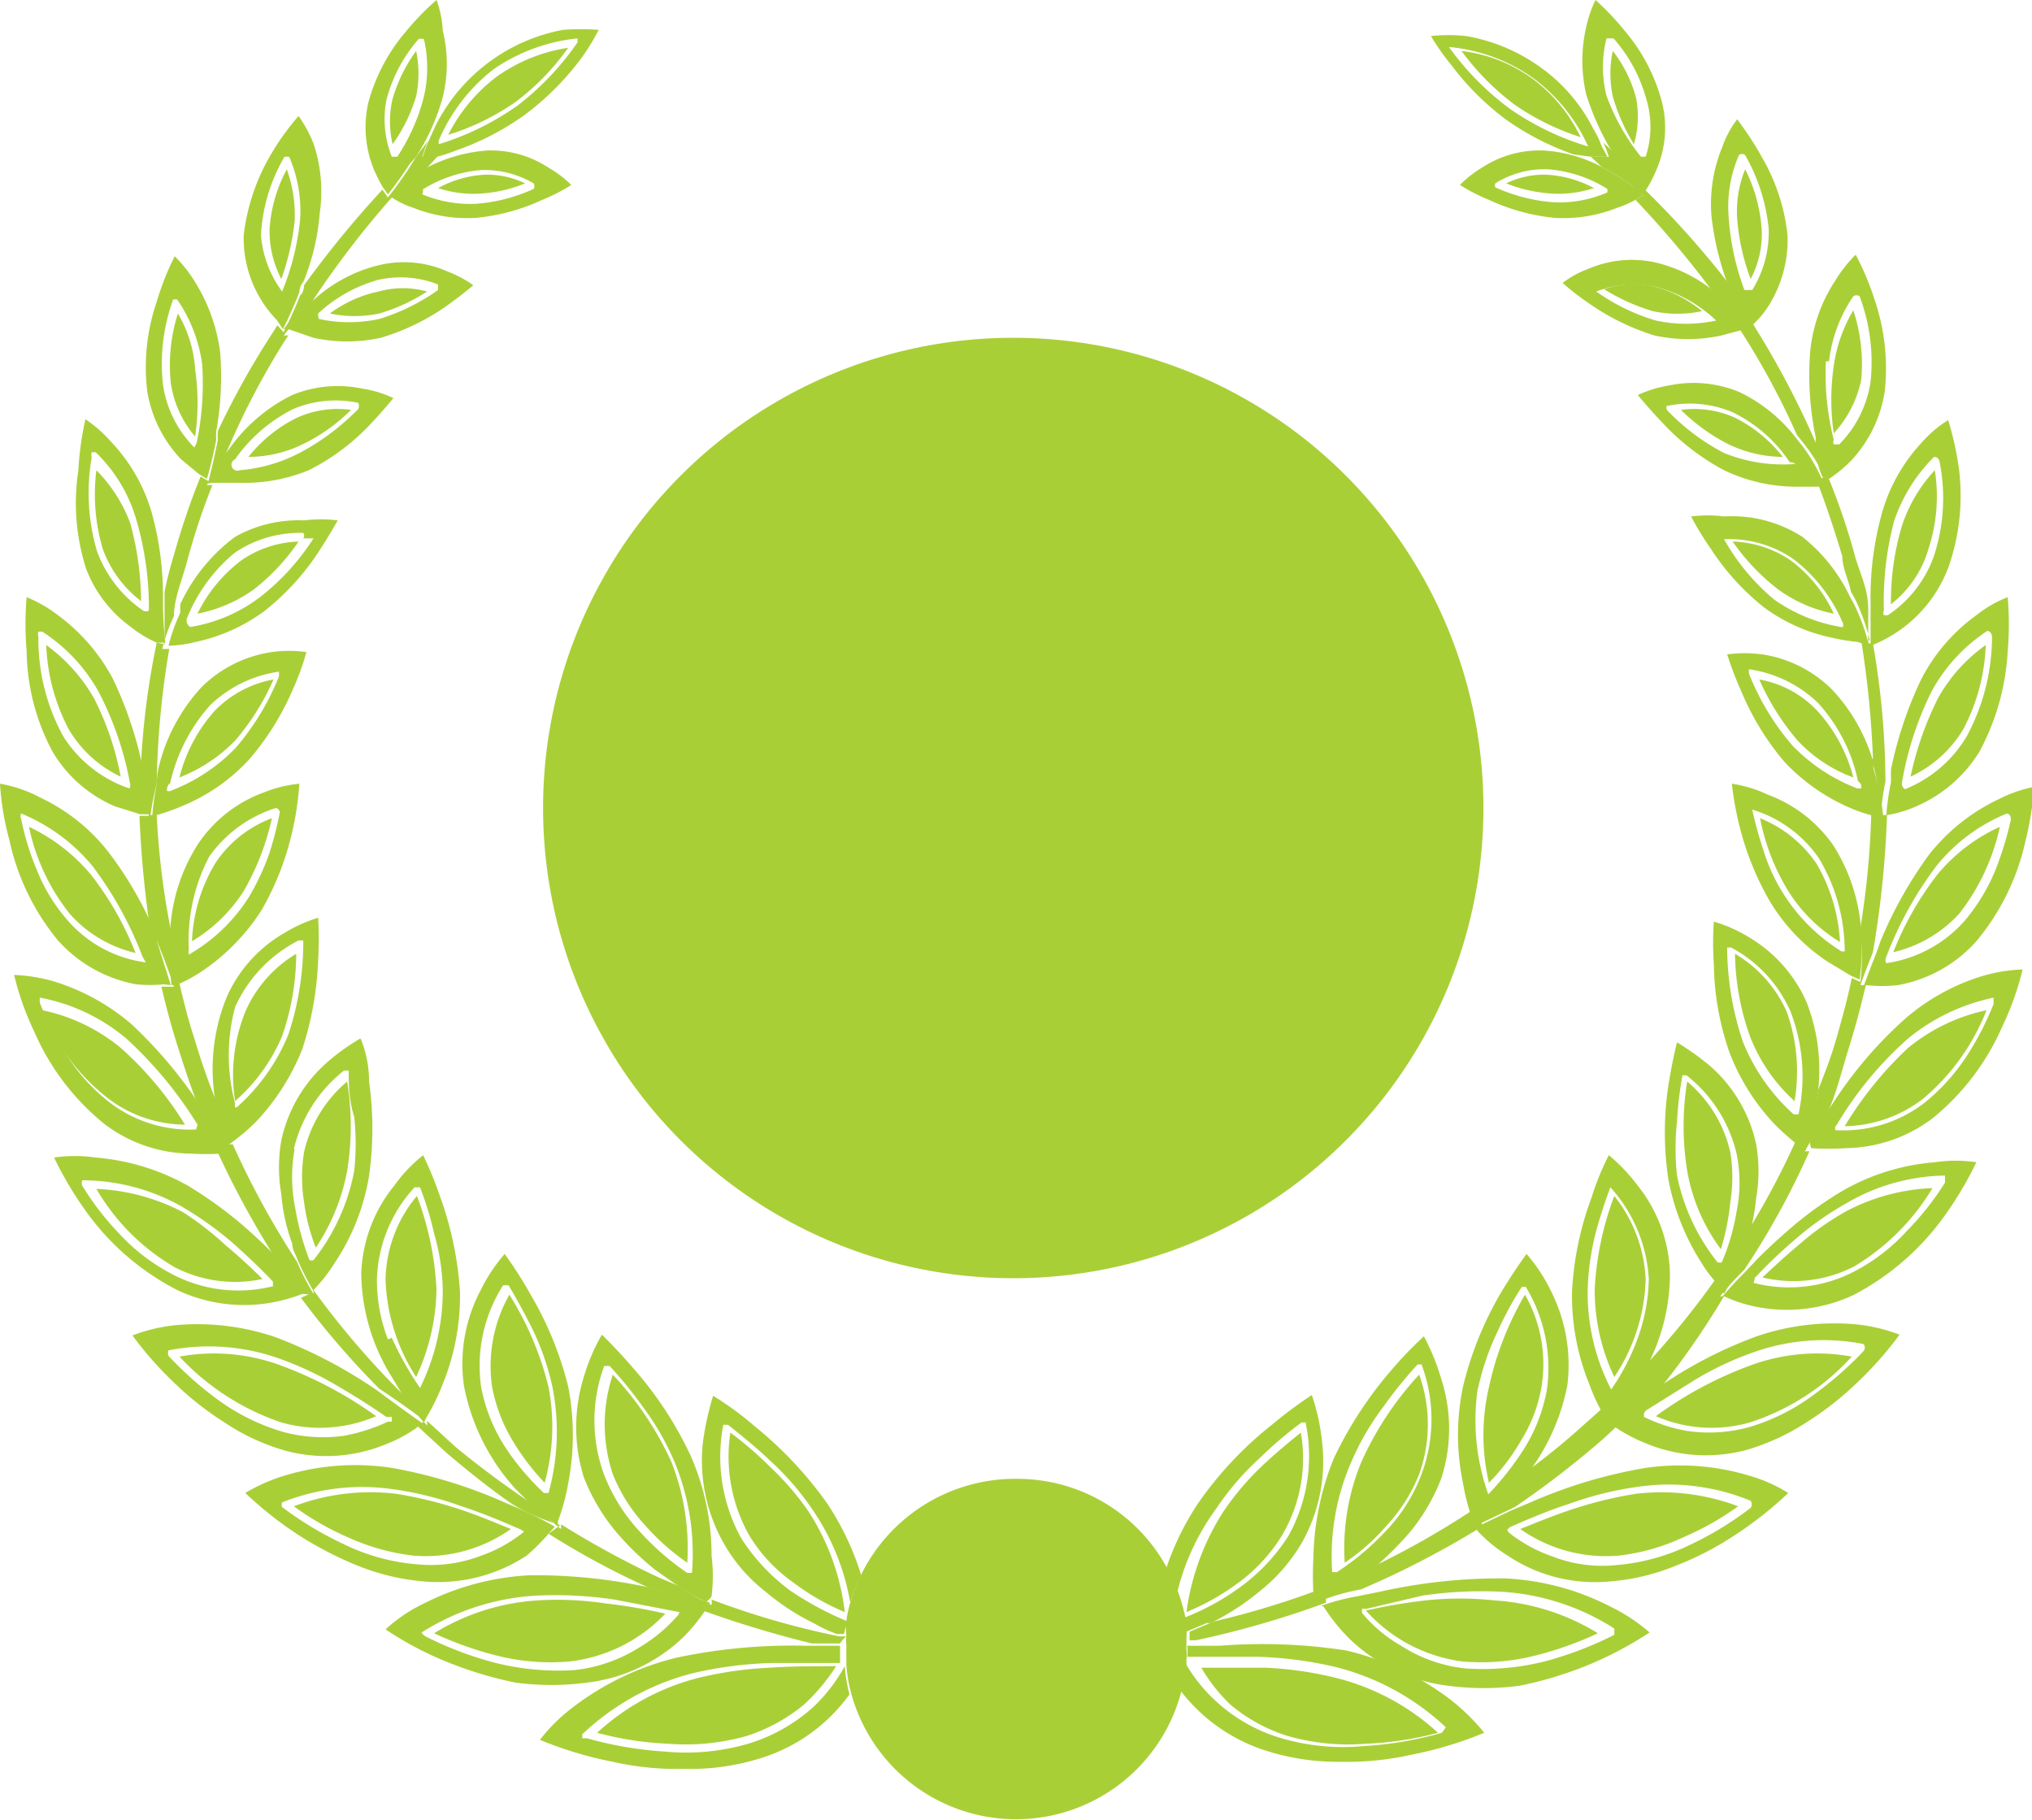 <svg xmlns="http://www.w3.org/2000/svg" viewBox="0 0 25.93 23.22"><defs><style>.cls-1{fill:#a9cf37;}</style></defs><g id="Layer_2" data-name="Layer 2"><g id="Layer_1-2" data-name="Layer 1"><path class="cls-1" d="M23.81,12.57h-.07s.06-.17.16-.42a12.81,12.81,0,0,0,.18-1.75H24a3.39,3.39,0,0,1,.06-.43,10.38,10.38,0,0,0-.16-1.76l-.06,0s0-.18,0-.44-.11-.46-.17-.68a8.56,8.56,0,0,0-.34-1l-.05,0s-.05-.17-.1-.42a11.41,11.41,0,0,0-.77-1.47l-.06-.1-.05,0s-.08-.16-.17-.39A11.52,11.52,0,0,0,21,2.43l0,0a4.09,4.09,0,0,1-.25-.34l-.29-.27a1.44,1.44,0,0,1,.07.18L20.3,2l.14.13.14.08a2.39,2.39,0,0,1,.39.28l-.1.06a12.74,12.74,0,0,1,1,1.19l.1.09a2.43,2.43,0,0,1,.35.37l-.12,0,.07.11a9.82,9.82,0,0,1,.66,1.24l.08.1a2.22,2.22,0,0,1,.28.45l-.12,0c.13.33.24.67.34,1,0,.15.08.3.11.45l.05.09a2.56,2.56,0,0,1,.19.53h-.11a12.49,12.49,0,0,1,.15,1.5.19.19,0,0,0,0,.08,2.92,2.92,0,0,1,.1.59l-.12,0a10.87,10.87,0,0,1-.14,1.5v.06a2.63,2.63,0,0,1,0,.63l-.11-.05c-.05.25-.12.5-.19.75s-.15.45-.24.68v0a3.08,3.08,0,0,1-.15.64l-.1-.07a10.08,10.08,0,0,1-.69,1.3v0a3.73,3.73,0,0,1-.28.62.39.39,0,0,1-.08-.09,10.47,10.47,0,0,1-.94,1.15h0a3.09,3.09,0,0,1-.41.58l-.07-.1-.37.33a9.12,9.12,0,0,1-.76.6,3.22,3.22,0,0,1-.53.49.7.7,0,0,1,0-.11A10.86,10.86,0,0,1,17.5,20h0a3.55,3.55,0,0,1-.63.39l0-.12a11,11,0,0,1-1.38.42l-.31.13s0,.08,0,.11h.08a12.09,12.09,0,0,0,1.66-.48l0-.05a2.75,2.75,0,0,1,.45-.12l.27-.12a11.89,11.89,0,0,0,1.27-.68l0-.05.42-.2a11.83,11.83,0,0,0,1-.76q.18-.15.36-.33l0,0,.37-.27A10.33,10.33,0,0,0,22,16.54l-.05,0a4.27,4.27,0,0,1,.31-.34v0a10.1,10.1,0,0,0,.83-1.51l-.06,0s.09-.16.23-.38.23-.61.33-.93S23.75,12.82,23.81,12.57Z"/><path class="cls-1" d="M15.52,19.25a3.48,3.48,0,0,1,.55-.64,4.94,4.94,0,0,1,.54-.46h.05s0,0,0,0a2.09,2.09,0,0,1-.22,1.45,2.4,2.4,0,0,1-.64.67,3.1,3.1,0,0,1-.71.38,1.37,1.37,0,0,1,0,.19l.31-.13.05,0a3.22,3.22,0,0,0,.63-.41,2.22,2.22,0,0,0,.53-.61,2.12,2.12,0,0,0,.26-1.3,2.73,2.73,0,0,0-.13-.59,5.65,5.65,0,0,0-.51.38,4.67,4.67,0,0,0-.94,1,3.5,3.5,0,0,0-.43.9,2,2,0,0,1,.14.34A3,3,0,0,1,15.52,19.25Z"/><path class="cls-1" d="M16.36,19.59a1.93,1.93,0,0,0,.24-1.31c-.15.12-.32.26-.5.43a3.49,3.49,0,0,0-.49.58,3.15,3.15,0,0,0-.47,1.28,3.06,3.06,0,0,0,.67-.38A2.11,2.11,0,0,0,16.36,19.59Z"/><path class="cls-1" d="M17.7,19.46a2.1,2.1,0,0,0,.41-.65,1.88,1.88,0,0,0,0-1.27,4.11,4.11,0,0,0-.74,1.12,2.87,2.87,0,0,0-.21,1.28A2.66,2.66,0,0,0,17.7,19.46Z"/><path class="cls-1" d="M17.48,20.05l0,0a4.13,4.13,0,0,0,.52-.51,2.5,2.5,0,0,0,.39-.67,2.06,2.06,0,0,0,0-1.28,2.87,2.87,0,0,0-.22-.54,5.22,5.22,0,0,0-.43.45,5,5,0,0,0-.72,1.11,3.54,3.54,0,0,0-.26,1.26,4.41,4.41,0,0,0,0,.47l0,.12A3.55,3.55,0,0,0,17.48,20.05Zm-.23-1.41a3.39,3.39,0,0,1,.41-.7,5.41,5.41,0,0,1,.43-.53l.05,0s0,0,0,0a2,2,0,0,1,0,1.4,2.12,2.12,0,0,1-.47.74,3.36,3.36,0,0,1-.61.51h-.06a0,0,0,0,1,0,0A3,3,0,0,1,17.25,18.64Z"/><path class="cls-1" d="M19.41,18.38a1.88,1.88,0,0,0,.26-.68,1.79,1.79,0,0,0-.21-1.18A4,4,0,0,0,19,17.7a2.69,2.69,0,0,0,0,1.22A2.64,2.64,0,0,0,19.41,18.38Z"/><path class="cls-1" d="M19.33,19h0A2.72,2.72,0,0,0,20,17.68a2.09,2.09,0,0,0-.21-1.21,2.13,2.13,0,0,0-.31-.47s-.15.2-.33.5a4.4,4.4,0,0,0-.48,1.19,3,3,0,0,0,0,1.24,2.58,2.58,0,0,0,.11.43.7.7,0,0,0,0,.11A3.22,3.22,0,0,0,19.33,19Zm-.47-1.28a3.3,3.3,0,0,1,.25-.73,4.18,4.18,0,0,1,.31-.57.05.05,0,0,1,0,0l.05,0a2,2,0,0,1,.27,1.31,2.13,2.13,0,0,1-.3.77,3.8,3.8,0,0,1-.47.59H19s0,0,0,0A2.81,2.81,0,0,1,18.86,17.7Z"/><path class="cls-1" d="M21,16.32a1.84,1.84,0,0,0-.4-1.06,3.9,3.9,0,0,0-.25,1.19,2.57,2.57,0,0,0,.25,1.12A2.35,2.35,0,0,0,21,16.32Z"/><path class="cls-1" d="M20.94,17.57h0a2.55,2.55,0,0,0,.37-1.33,1.88,1.88,0,0,0-.41-1.11,2.27,2.27,0,0,0-.37-.39,3.29,3.29,0,0,0-.22.54,4,4,0,0,0-.25,1.21,3,3,0,0,0,.22,1.17,2.48,2.48,0,0,0,.18.39l.07.1A3.09,3.09,0,0,0,20.94,17.57Zm-.68-1.11a3.29,3.29,0,0,1,.1-.72,5.93,5.93,0,0,1,.19-.59s0,0,0,0h0a1.9,1.9,0,0,1,.49,1.17,2.35,2.35,0,0,1-.15.78,2.86,2.86,0,0,1-.33.63h0a.05.05,0,0,1,0,0s0,0,0,0A2.68,2.68,0,0,1,20.26,16.46Z"/><path class="cls-1" d="M22.08,15.34a2,2,0,0,0,0-.64,1.66,1.66,0,0,0-.55-.9,3.56,3.56,0,0,0,0,1.14,2.34,2.34,0,0,0,.43,1A3.07,3.07,0,0,0,22.08,15.34Z"/><path class="cls-1" d="M22,16.51a3.73,3.73,0,0,0,.28-.62v0a2.65,2.65,0,0,0,.13-.6,2,2,0,0,0,0-.69,1.84,1.84,0,0,0-.59-1,3.46,3.46,0,0,0-.42-.3s-.06.23-.11.55a4,4,0,0,0,0,1.2,3,3,0,0,0,.42,1.06,1.69,1.69,0,0,0,.25.32A.39.39,0,0,0,22,16.51ZM21.4,15a3.25,3.25,0,0,1,0-.69,4.56,4.56,0,0,1,.07-.59s0,0,0,0h.05a1.79,1.79,0,0,1,.64,1,1.84,1.84,0,0,1,0,.74,2.77,2.77,0,0,1-.19.65h0l0,0a0,0,0,0,1-.05,0A2.61,2.61,0,0,1,21.4,15Z"/><path class="cls-1" d="M22.14,12.17a3.25,3.25,0,0,0,.19,1.05,2.16,2.16,0,0,0,.57.83,2.26,2.26,0,0,0-.1-1.14A1.62,1.62,0,0,0,22.14,12.17Z"/><path class="cls-1" d="M23.19,14v0a2.36,2.36,0,0,0-.14-1.22,1.81,1.81,0,0,0-.73-.82,1.84,1.84,0,0,0-.45-.2,3.91,3.91,0,0,0,0,.54,3.55,3.55,0,0,0,.2,1.13,2.76,2.76,0,0,0,.59.93c.11.11.21.19.28.25l.1.07A3.08,3.08,0,0,0,23.19,14Zm-.3.22a2.49,2.49,0,0,1-.65-.93,3.8,3.8,0,0,1-.2-1.2.05.05,0,0,1,0,0,0,0,0,0,1,.05,0,1.7,1.7,0,0,1,.76.82,2.31,2.31,0,0,1,.1,1.31v0l0,0Z"/><path class="cls-1" d="M22.46,10.44a2.78,2.78,0,0,0,.36.93,2,2,0,0,0,.66.65,2.21,2.21,0,0,0-.3-1A1.59,1.59,0,0,0,22.46,10.44Z"/><path class="cls-1" d="M23.75,11.94v-.06a2.31,2.31,0,0,0-.36-1.1,1.77,1.77,0,0,0-.83-.64A1.65,1.65,0,0,0,22.1,10a3.93,3.93,0,0,0,.09.51,3.68,3.68,0,0,0,.4,1,2.43,2.43,0,0,0,.73.76l.3.18.11.05A2.63,2.63,0,0,0,23.75,11.94Zm-.17.2,0,0H23.5a2.32,2.32,0,0,1-1-1.3,5.06,5.06,0,0,1-.14-.51.08.08,0,0,1,0,0s0,0,0,0a1.6,1.6,0,0,1,.85.62,2.31,2.31,0,0,1,.33,1.19Z"/><path class="cls-1" d="M22.45,8.67a3.11,3.11,0,0,0,.49.78,1.83,1.83,0,0,0,.71.47,2,2,0,0,0-.46-.85A1.33,1.33,0,0,0,22.45,8.67Z"/><path class="cls-1" d="M23.91,9.82a.19.19,0,0,1,0-.08,2.28,2.28,0,0,0-.53-.94,1.6,1.6,0,0,0-.89-.45,1.69,1.69,0,0,0-.45,0,4.4,4.4,0,0,0,.18.47,3.41,3.41,0,0,0,.55.9,2.49,2.49,0,0,0,.82.58,1.74,1.74,0,0,0,.32.11l.12,0A2.92,2.92,0,0,0,23.91,9.82Zm-.16.24s0,0-.05,0a2.29,2.29,0,0,1-.83-.55,3.24,3.24,0,0,1-.55-.91.13.13,0,0,1,0-.06l0,0a1.59,1.59,0,0,1,.88.43,2.12,2.12,0,0,1,.51,1v0A.08.08,0,0,1,23.75,10.06Z"/><path class="cls-1" d="M22.85,7.15a1.39,1.39,0,0,0-.74-.24,2.73,2.73,0,0,0,.58.61,1.79,1.79,0,0,0,.71.31A1.76,1.76,0,0,0,22.85,7.15Z"/><path class="cls-1" d="M23.85,8.24a2.56,2.56,0,0,0-.19-.53l-.05-.09A2.15,2.15,0,0,0,23,6.85,1.66,1.66,0,0,0,22,6.59a1.64,1.64,0,0,0-.42,0,3.69,3.69,0,0,0,.25.41,3.12,3.12,0,0,0,.68.75,2.23,2.23,0,0,0,.88.39,2.43,2.43,0,0,0,.31.05ZM23.54,8a0,0,0,0,1-.05,0,2.07,2.07,0,0,1-.85-.35A2.75,2.75,0,0,1,22,6.88a0,0,0,0,1,0,0s0,0,0,0a1.45,1.45,0,0,1,.88.25,2,2,0,0,1,.64.83V8Z"/><path class="cls-1" d="M22.14,5.33a1.27,1.27,0,0,0-.69-.1,2.39,2.39,0,0,0,.61.44,1.62,1.62,0,0,0,.69.16A1.78,1.78,0,0,0,22.14,5.33Z"/><path class="cls-1" d="M23,5.69l-.08-.1A2,2,0,0,0,22.19,5a1.53,1.53,0,0,0-.9-.08,1.55,1.55,0,0,0-.39.12s.12.15.31.35A3,3,0,0,0,22,6a2.15,2.15,0,0,0,.88.21l.29,0,.12,0A2.22,2.22,0,0,0,23,5.69Zm-.09.23s0,0,0,0A2,2,0,0,1,22,5.78a2.78,2.78,0,0,1-.73-.55.06.06,0,0,1,0-.05,0,0,0,0,1,0,0,1.42,1.42,0,0,1,.84.08,1.85,1.85,0,0,1,.73.64h0A.09.09,0,0,1,22.91,5.92Z"/><path class="cls-1" d="M20.47,3.69a2.53,2.53,0,0,0,.62.28,1.51,1.51,0,0,0,.63,0,1.63,1.63,0,0,0-.63-.32A1.16,1.16,0,0,0,20.47,3.69Z"/><path class="cls-1" d="M22,3.83l-.1-.09a1.87,1.87,0,0,0-.77-.39,1.4,1.4,0,0,0-.86.08,1.25,1.25,0,0,0-.33.18,3.33,3.33,0,0,0,.35.27,3,3,0,0,0,.82.4,2,2,0,0,0,.86,0l.26-.07.12,0A2.43,2.43,0,0,0,22,3.83Zm-.1.26a1.82,1.82,0,0,1-.77,0,2.56,2.56,0,0,1-.76-.37.05.05,0,0,1,0,0s0,0,0,0a1.3,1.3,0,0,1,.76-.06,1.79,1.79,0,0,1,.77.43l0,0s0,0,0,0S21.88,4.09,21.86,4.09Z"/><path class="cls-1" d="M19.22,2.34a1.91,1.91,0,0,0,.58.13,1.46,1.46,0,0,0,.54-.07,1.44,1.44,0,0,0-.59-.17A1.1,1.1,0,0,0,19.22,2.34Z"/><path class="cls-1" d="M20.58,2.21l-.14-.08a1.82,1.82,0,0,0-.75-.21,1.34,1.34,0,0,0-.78.22,1.38,1.38,0,0,0-.28.22,2.31,2.31,0,0,0,.37.19,2.58,2.58,0,0,0,.84.23,1.86,1.86,0,0,0,.8-.13,1.3,1.3,0,0,0,.23-.1l.1-.06A2.39,2.39,0,0,0,20.58,2.21Zm-.08.25a1.53,1.53,0,0,1-.69.12,2.2,2.2,0,0,1-.73-.19.1.1,0,0,1,0-.05.05.05,0,0,1,0,0,1.19,1.19,0,0,1,.67-.18,1.66,1.66,0,0,1,.76.25h0a.05.05,0,0,1,0,0S20.52,2.46,20.5,2.46Z"/><path class="cls-1" d="M15.7,21.75a2.11,2.11,0,0,0,.73.4,2.81,2.81,0,0,0,1,.1,4.23,4.23,0,0,0,.92-.14,3,3,0,0,0-1.3-.7,4.54,4.54,0,0,0-.9-.13c-.3,0-.58,0-.82,0A2.17,2.17,0,0,0,15.7,21.75Z"/><path class="cls-1" d="M15.15,21a.61.61,0,0,1,0,.14h0c.25,0,.56,0,.89,0a5,5,0,0,1,1,.13,3.18,3.18,0,0,1,1.41.77s0,0,0,0,0,0-.05.07h0a4.62,4.62,0,0,1-1,.17,2.81,2.81,0,0,1-1.08-.11,2.11,2.11,0,0,1-.8-.46,2,2,0,0,1-.41-.52,2,2,0,0,1-.07.35,2.22,2.22,0,0,0,1.12.8,3,3,0,0,0,.94.14,3.75,3.75,0,0,0,.91-.09,4.82,4.82,0,0,0,.93-.28,2.65,2.65,0,0,0-.44-.43,3.53,3.53,0,0,0-1.32-.62A7,7,0,0,0,15.56,21h-.41Z"/><path class="cls-1" d="M18.66,21.2a2.82,2.82,0,0,0,.91-.07,4.37,4.37,0,0,0,.82-.29,2.86,2.86,0,0,0-1.33-.42,4.1,4.1,0,0,0-.86,0,7.24,7.24,0,0,0-.77.13A2,2,0,0,0,18.66,21.2Z"/><path class="cls-1" d="M16.89,20.5a2.39,2.39,0,0,0,.33.41,2.19,2.19,0,0,0,1.26.6,3.49,3.49,0,0,0,.91,0,4.87,4.87,0,0,0,.84-.25,4.65,4.65,0,0,0,.82-.43,2.26,2.26,0,0,0-.5-.33,3.26,3.26,0,0,0-1.35-.36,7,7,0,0,0-1.59.17l-.3.06a2.75,2.75,0,0,0-.45.12Zm1.26-.14a5.11,5.11,0,0,1,1-.05,3,3,0,0,1,1.45.47h0s0,.06,0,.08h0a4.59,4.59,0,0,1-.89.34,3.3,3.3,0,0,1-1,.09,1.89,1.89,0,0,1-.83-.29,1.81,1.81,0,0,1-.5-.42,0,0,0,0,1,0-.05.09.09,0,0,1,.05,0Z"/><path class="cls-1" d="M20.65,19.85a2.64,2.64,0,0,0,.82-.23,3.66,3.66,0,0,0,.71-.4,2.77,2.77,0,0,0-1.3-.16,5.06,5.06,0,0,0-.79.19c-.25.08-.49.18-.69.26A1.9,1.9,0,0,0,20.65,19.85Z"/><path class="cls-1" d="M18.85,19.53a1.91,1.91,0,0,0,.39.32,2,2,0,0,0,1.29.33,2.77,2.77,0,0,0,.85-.2,3.94,3.94,0,0,0,.74-.38,4.74,4.74,0,0,0,.7-.55,2,2,0,0,0-.53-.23A3.06,3.06,0,0,0,21,18.73a6.22,6.22,0,0,0-1.47.44l-.26.11-.42.2Zm.38,0a.12.12,0,0,1,.05-.05c.21-.09.46-.2.74-.29a4.29,4.29,0,0,1,.89-.22,2.74,2.74,0,0,1,1.43.18h0a.08.08,0,0,1,0,.09h0a4.24,4.24,0,0,1-.77.47,2.64,2.64,0,0,1-.94.26,1.76,1.76,0,0,1-.82-.11,1.89,1.89,0,0,1-.55-.3S19.23,19.53,19.23,19.51Z"/><path class="cls-1" d="M22.33,18.15a3,3,0,0,0,1.3-.84,2.46,2.46,0,0,0-1.23.09,4.9,4.9,0,0,0-1.27.67A1.78,1.78,0,0,0,22.33,18.15Z"/><path class="cls-1" d="M20.58,18.19a2.19,2.19,0,0,0,.43.23,2,2,0,0,0,1.28.08,2.89,2.89,0,0,0,.76-.35,4,4,0,0,0,.63-.49,4.59,4.59,0,0,0,.56-.63,2.16,2.16,0,0,0-.54-.13,3.06,3.06,0,0,0-1.28.15,5.55,5.55,0,0,0-1.31.69l-.21.14-.37.27ZM21,18l.64-.4a4,4,0,0,1,.78-.36,2.64,2.64,0,0,1,1.36-.09h0a.07.07,0,0,1,0,.09h0v0a4.57,4.57,0,0,1-.64.56,2.63,2.63,0,0,1-.82.41,1.93,1.93,0,0,1-.78.05,2,2,0,0,1-.56-.18s0,0,0,0A.09.09,0,0,1,21,18Z"/><path class="cls-1" d="M23.66,16.16a2.91,2.91,0,0,0,1-1,2.57,2.57,0,0,0-1.11.3,3.54,3.54,0,0,0-.58.41c-.18.15-.34.3-.48.43A1.7,1.7,0,0,0,23.66,16.16Z"/><path class="cls-1" d="M22,16.54a1.74,1.74,0,0,0,.44.14,2,2,0,0,0,1.22-.16,3.31,3.31,0,0,0,1.15-1,4.6,4.6,0,0,0,.41-.69,1.79,1.79,0,0,0-.53,0,2.81,2.81,0,0,0-1.17.36,4.72,4.72,0,0,0-.61.43c-.19.16-.35.31-.49.45l-.16.17a4.27,4.27,0,0,0-.31.34Zm.38-.22a6.12,6.12,0,0,1,.51-.49,3.93,3.93,0,0,1,.66-.47A2.56,2.56,0,0,1,24.82,15h0s0,.05,0,.09h0v0a3.68,3.68,0,0,1-.49.62,2.42,2.42,0,0,1-.68.52,1.81,1.81,0,0,1-1.27.14s0,0,0,0A.07.07,0,0,1,22.4,16.32Z"/><path class="cls-1" d="M25.35,12.89a2.35,2.35,0,0,0-1,.48,4.66,4.66,0,0,0-.81,1,1.68,1.68,0,0,0,1-.35A2.82,2.82,0,0,0,25.35,12.89Z"/><path class="cls-1" d="M23.11,14.65a3,3,0,0,0,.44,0,1.87,1.87,0,0,0,1.11-.38,3.1,3.1,0,0,0,.89-1.17,3.67,3.67,0,0,0,.26-.73,2.08,2.08,0,0,0-.5.08,2.71,2.71,0,0,0-1,.55,5.29,5.29,0,0,0-.87,1l-.12.18c-.14.22-.23.38-.23.38Zm.33-.3a4.6,4.6,0,0,1,.91-1.1,2.53,2.53,0,0,1,1.09-.52h0s0,0,0,.08h0v0a3.78,3.78,0,0,1-.34.66,2.58,2.58,0,0,1-.54.6,1.69,1.69,0,0,1-1.14.35s0,0,0,0A.07.07,0,0,1,23.44,14.35Z"/><path class="cls-1" d="M25,11.66a2.75,2.75,0,0,0,.52-1.11,2.23,2.23,0,0,0-.79.6,4,4,0,0,0-.57,1A1.65,1.65,0,0,0,25,11.66Z"/><path class="cls-1" d="M23.81,12.57a1.87,1.87,0,0,0,.41,0,1.76,1.76,0,0,0,1-.56,3,3,0,0,0,.62-1.25,4.63,4.63,0,0,0,.12-.72,1.71,1.71,0,0,0-.46.16,2.49,2.49,0,0,0-.88.7A5.33,5.33,0,0,0,24,12l-.06.17c-.1.25-.16.42-.16.42Zm.26-.36a4.69,4.69,0,0,1,.64-1.16,2.24,2.24,0,0,1,.9-.67h0s.05,0,.05.08h0v0a4.27,4.27,0,0,1-.2.65,2.44,2.44,0,0,1-.39.64,1.65,1.65,0,0,1-1,.54s0,0,0,0A.09.09,0,0,1,24.07,12.21Z"/><path class="cls-1" d="M25.05,9.31a2.49,2.49,0,0,0,.29-1.08,2.06,2.06,0,0,0-.61.68,4.14,4.14,0,0,0-.35,1A1.54,1.54,0,0,0,25.05,9.31Z"/><path class="cls-1" d="M24.08,10.4a1.5,1.5,0,0,0,.37-.11,1.77,1.77,0,0,0,.81-.7,3.05,3.05,0,0,0,.36-1.28,4.09,4.09,0,0,0,0-.69,1.52,1.52,0,0,0-.4.23,2.31,2.31,0,0,0-.7.81,5,5,0,0,0-.39,1.16l0,.16a3.39,3.39,0,0,0-.06.43Zm.19-.41a4.17,4.17,0,0,1,.38-1.17,2.15,2.15,0,0,1,.71-.77h0s.05,0,.06.07h0v0a2.69,2.69,0,0,1-.32,1.27,1.61,1.61,0,0,1-.79.68s0,0,0,0A.08.08,0,0,1,24.27,10Z"/><path class="cls-1" d="M24.61,7a2.15,2.15,0,0,0,.08-1,1.91,1.91,0,0,0-.42.71,3.38,3.38,0,0,0-.14,1A1.38,1.38,0,0,0,24.61,7Z"/><path class="cls-1" d="M23.92,8.22a1.72,1.72,0,0,0,.95-1A2.76,2.76,0,0,0,25,6a3.88,3.88,0,0,0-.14-.64,1.52,1.52,0,0,0-.34.29,2.19,2.19,0,0,0-.5.88,4,4,0,0,0-.15,1.15V7.8c0,.26,0,.44,0,.44Zm.25-1.57a2.1,2.1,0,0,1,.51-.82l0,0s.06,0,.07.06h0v0a2.37,2.37,0,0,1-.07,1.2,1.51,1.51,0,0,1-.59.76s0,0-.05,0a.07.07,0,0,1,0-.06A4,4,0,0,1,24.17,6.65Z"/><path class="cls-1" d="M23.75,4.85a2.18,2.18,0,0,0-.1-.89,1.89,1.89,0,0,0-.25.71,3,3,0,0,0,0,.86A1.44,1.44,0,0,0,23.75,4.85Z"/><path class="cls-1" d="M23.34,6.11a1.73,1.73,0,0,0,.27-.22A1.66,1.66,0,0,0,24.05,5a2.71,2.71,0,0,0-.13-1.18,3.4,3.4,0,0,0-.24-.57,1.71,1.71,0,0,0-.26.33,2,2,0,0,0-.32.9,3.87,3.87,0,0,0,.07,1.1s0,.08,0,.11c0,.25.1.42.1.42Zm0-1.5a1.85,1.85,0,0,1,.31-.83s0,0,0,0a.07.07,0,0,1,.08,0h0v0a2.39,2.39,0,0,1,.14,1.09,1.43,1.43,0,0,1-.4.8H23.4a.09.09,0,0,1,0-.06A3.41,3.41,0,0,1,23.3,4.61Z"/><path class="cls-1" d="M22.48,2.92a2,2,0,0,0-.21-.76,1.41,1.41,0,0,0-.1.66,2.77,2.77,0,0,0,.17.74A1.22,1.22,0,0,0,22.48,2.92Z"/><path class="cls-1" d="M22.36,4.15a1.21,1.21,0,0,0,.21-.25A1.58,1.58,0,0,0,22.81,3,2.49,2.49,0,0,0,22.48,2c-.16-.29-.32-.48-.31-.48a1.25,1.25,0,0,0-.19.35,1.91,1.91,0,0,0-.14.89,3.64,3.64,0,0,0,.26,1,.59.59,0,0,1,0,.08c.09.23.17.38.17.39Zm-.3-1.37a1.65,1.65,0,0,1,.13-.8h0a.06.06,0,0,1,.08,0h0l0,0a2.37,2.37,0,0,1,.3.94,1.4,1.4,0,0,1-.21.78s0,0-.05,0l-.05,0A3.26,3.26,0,0,1,22.06,2.78Z"/><path class="cls-1" d="M20.88,1.26a1.64,1.64,0,0,0-.3-.61,1.41,1.41,0,0,0,0,.58,2.43,2.43,0,0,0,.27.61A1.26,1.26,0,0,0,20.88,1.26Z"/><path class="cls-1" d="M21,2.43a1.62,1.62,0,0,0,.14-.27,1.35,1.35,0,0,0,.07-.85,2.31,2.31,0,0,0-.48-.92A3.33,3.33,0,0,0,20.36,0a1.51,1.51,0,0,0-.12.35,1.92,1.92,0,0,0,0,.85,3.35,3.35,0,0,0,.43.89l0,.05a4.09,4.09,0,0,0,.25.34ZM20.5,1.22a1.5,1.5,0,0,1,0-.73v0s.06,0,.09,0h0a0,0,0,0,1,0,0,1.94,1.94,0,0,1,.42.78A1.22,1.22,0,0,1,21,2s0,0,0,0,0,0-.06,0A2.72,2.72,0,0,1,20.5,1.22Z"/><path class="cls-1" d="M19.55,1a1.93,1.93,0,0,0-.9-.35,3.28,3.28,0,0,0,.67.68,3.17,3.17,0,0,0,.85.42A2,2,0,0,0,19.55,1Z"/><path class="cls-1" d="M20.44,1.87a1.17,1.17,0,0,0-.11-.23,2.16,2.16,0,0,0-.67-.78,2.29,2.29,0,0,0-.95-.4,2.09,2.09,0,0,0-.45,0,3,3,0,0,0,.26.37,3.45,3.45,0,0,0,.69.69,3.45,3.45,0,0,0,.87.45L20.3,2l.21,0A1.44,1.44,0,0,0,20.44,1.87Zm-.12,0a0,0,0,0,1-.05,0,3.49,3.49,0,0,1-1-.48A3.54,3.54,0,0,1,18.49.6a0,0,0,0,1,0,0s0,0,0,0a2.19,2.19,0,0,1,1.08.4,2.22,2.22,0,0,1,.71.9A0,0,0,0,1,20.32,1.88Z"/><path class="cls-1" d="M10.8,20.88l-.09,0a10.44,10.44,0,0,1-1.63-.47.24.24,0,0,1,0,.07,3.55,3.55,0,0,1-.41-.24l-.26-.11a11.6,11.6,0,0,1-1.25-.68l0,.06a3.39,3.39,0,0,1-.35-.31,11.81,11.81,0,0,1-1-.74l-.36-.33,0,.06a3.3,3.3,0,0,1-.29-.38A10.74,10.74,0,0,1,4,16.46l0,.05a3.54,3.54,0,0,1-.21-.41h0a10.92,10.92,0,0,1-.82-1.5l-.06,0s-.06-.18-.11-.45a8.7,8.7,0,0,1-.32-.9c-.08-.24-.14-.49-.2-.74l-.06,0a2.56,2.56,0,0,1,0-.45A10,10,0,0,1,2,10.4H1.92A3.66,3.66,0,0,1,2,10a11.12,11.12,0,0,1,.16-1.72H2.07a2.34,2.34,0,0,1,.15-.42c0-.22.1-.45.16-.67a8.84,8.84,0,0,1,.33-1l-.07,0s.08-.16.23-.37a10,10,0,0,1,.75-1.45l.06-.09-.06,0a2.65,2.65,0,0,1,.29-.32A11.89,11.89,0,0,1,5,2.52l0,0a2.72,2.72,0,0,1,.33-.25L5.58,2,5.39,2a1.57,1.57,0,0,1,.07-.2L5.31,2l-.08.13c-.15.23-.28.39-.28.39l-.07-.1a13.07,13.07,0,0,0-1,1.22s0,.09-.05.13c-.11.28-.21.46-.21.47l-.08-.09-.07.11A10.45,10.45,0,0,0,2.78,5.5a.52.52,0,0,0,0,.11c-.06.31-.12.53-.12.53l-.1-.06a9.38,9.38,0,0,0-.34,1,4.64,4.64,0,0,0-.12.47v.1c0,.33,0,.57,0,.57L2,8.2A9.92,9.92,0,0,0,1.8,9.74s0,0,0,.08c.07.34.1.59.1.59l-.12,0a13.37,13.37,0,0,0,.15,1.54L2,12c.14.34.22.59.22.59H2.06c.06.26.13.52.21.77s.15.47.24.7l0,0c.21.32.35.56.35.56l-.12,0A11.52,11.52,0,0,0,3.48,16h0c.29.29.47.51.47.51l-.11.05a10.75,10.75,0,0,0,1,1.16h0c.35.23.58.41.58.41l-.09.07.37.34c.26.22.52.43.79.62s.66.3.66.3L7,19.57a10.52,10.52,0,0,0,1.28.69h0a6.17,6.17,0,0,1,.72.18l-.06.1a13.69,13.69,0,0,0,1.42.43h.36A.34.34,0,0,1,10.8,20.88Z"/><path class="cls-1" d="M9.82,21.28a4.75,4.75,0,0,0-.91.13,3,3,0,0,0-1.29.7,4.14,4.14,0,0,0,.91.14,2.84,2.84,0,0,0,1-.1,2.2,2.2,0,0,0,.73-.4,2.48,2.48,0,0,0,.41-.49C10.4,21.26,10.11,21.26,9.82,21.28Z"/><path class="cls-1" d="M10.38,21.78a2.19,2.19,0,0,1-.8.46,2.84,2.84,0,0,1-1.09.11,4.73,4.73,0,0,1-1-.17l-.06,0a0,0,0,0,1,0-.05,3.19,3.19,0,0,1,1.41-.78,5,5,0,0,1,1-.13c.33,0,.63,0,.88,0h0l0,0h0V21h-.42a7.11,7.11,0,0,0-1.66.15,3.55,3.55,0,0,0-1.31.62,2.22,2.22,0,0,0-.44.43,4.82,4.82,0,0,0,.93.28,3.66,3.66,0,0,0,.9.09,3,3,0,0,0,1-.14,2.19,2.19,0,0,0,1.12-.81,1.93,1.93,0,0,1-.06-.36A2.14,2.14,0,0,1,10.38,21.78Z"/><path class="cls-1" d="M6.87,20.42a2.86,2.86,0,0,0-1.33.42,4.37,4.37,0,0,0,.82.29,2.8,2.8,0,0,0,.91.07,2,2,0,0,0,1.22-.61,6.63,6.63,0,0,0-.76-.13A4.13,4.13,0,0,0,6.87,20.42Z"/><path class="cls-1" d="M8.35,20.27h0a6.92,6.92,0,0,0-1.59-.17,3.35,3.35,0,0,0-1.35.36,2,2,0,0,0-.49.33,4.23,4.23,0,0,0,.82.43,4.87,4.87,0,0,0,.84.25,3.48,3.48,0,0,0,.91,0,2.13,2.13,0,0,0,1.25-.6A2.53,2.53,0,0,0,9,20.55l.06-.1A6.17,6.17,0,0,0,8.35,20.27Zm.31.33a2,2,0,0,1-.5.42,1.94,1.94,0,0,1-.83.29,3.3,3.3,0,0,1-1-.09,4.46,4.46,0,0,1-.9-.34.12.12,0,0,1-.05-.05,0,0,0,0,1,0,0,3.05,3.05,0,0,1,1.46-.47,5.11,5.11,0,0,1,1,.05l.83.16h0l0,0A0,0,0,0,1,8.66,20.6Z"/><path class="cls-1" d="M5.05,19.06a2.75,2.75,0,0,0-1.3.16,3.57,3.57,0,0,0,.7.4,2.78,2.78,0,0,0,.83.23,1.89,1.89,0,0,0,1.24-.34c-.2-.08-.43-.18-.68-.26A5.06,5.06,0,0,0,5.05,19.06Z"/><path class="cls-1" d="M6.46,19.18h0A6.22,6.22,0,0,0,5,18.73a3.1,3.1,0,0,0-1.34.09,2.26,2.26,0,0,0-.53.23,4.74,4.74,0,0,0,.7.55,4.66,4.66,0,0,0,.74.38,2.92,2.92,0,0,0,.85.2,2.06,2.06,0,0,0,1.3-.33A2.62,2.62,0,0,0,7,19.57l.08-.09S6.85,19.34,6.46,19.18Zm.22.37a1.82,1.82,0,0,1-.54.3,1.78,1.78,0,0,1-.82.11,2.59,2.59,0,0,1-.94-.26,4.35,4.35,0,0,1-.78-.47.09.09,0,0,1,0-.06s0,0,0,0A2.76,2.76,0,0,1,5,19a4.29,4.29,0,0,1,.89.22c.28.09.53.2.74.29h0s0,0,0,0S6.7,19.54,6.68,19.55Z"/><path class="cls-1" d="M2.29,17.31a3.15,3.15,0,0,0,1.3.84,1.81,1.81,0,0,0,1.21-.08,5.14,5.14,0,0,0-1.28-.67A2.46,2.46,0,0,0,2.29,17.31Z"/><path class="cls-1" d="M4.81,17.74h0a6.08,6.08,0,0,0-1.3-.68,3.09,3.09,0,0,0-1.28-.15,2.16,2.16,0,0,0-.54.13,4.59,4.59,0,0,0,.56.63,4,4,0,0,0,.63.49,2.75,2.75,0,0,0,.76.35,2,2,0,0,0,1.28-.08,1.82,1.82,0,0,0,.38-.2l.09-.07S5.16,18,4.81,17.74Zm.14.4a2.3,2.3,0,0,1-.56.18,1.93,1.93,0,0,1-.78-.05,2.68,2.68,0,0,1-.83-.41,4.45,4.45,0,0,1-.63-.56.11.11,0,0,1,0-.07s0,0,0,0a2.68,2.68,0,0,1,1.37.09,4.25,4.25,0,0,1,.78.36c.24.14.46.28.63.4H5s0,0,0,.05S5,18.13,5,18.14Z"/><path class="cls-1" d="M2.34,15.47a2.61,2.61,0,0,0-1.11-.3,2.76,2.76,0,0,0,1,1,1.68,1.68,0,0,0,1.12.15c-.13-.13-.29-.28-.47-.43A4,4,0,0,0,2.34,15.47Z"/><path class="cls-1" d="M3.49,16h0c-.14-.14-.3-.29-.48-.44a5.53,5.53,0,0,0-.61-.43,2.89,2.89,0,0,0-1.18-.36,1.83,1.83,0,0,0-.53,0,4.6,4.6,0,0,0,.41.69,3.26,3.26,0,0,0,1.16,1,2,2,0,0,0,1.21.16,2.19,2.19,0,0,0,.39-.11L4,16.52S3.78,16.3,3.49,16Zm0,.41a1.81,1.81,0,0,1-1.27-.14,2.46,2.46,0,0,1-.69-.52,3.59,3.59,0,0,1-.48-.62.1.1,0,0,1,0-.07,0,0,0,0,1,0,0,2.59,2.59,0,0,1,1.26.33,4.39,4.39,0,0,1,.66.47c.19.17.37.34.51.49h0a.08.08,0,0,1,0,.05Z"/><path class="cls-1" d="M1.54,13.37a2.32,2.32,0,0,0-1-.48A2.63,2.63,0,0,0,1.36,14a1.63,1.63,0,0,0,1,.35A4.36,4.36,0,0,0,1.54,13.37Z"/><path class="cls-1" d="M2.53,14.07l0,0a5.8,5.8,0,0,0-.85-1,2.78,2.78,0,0,0-1-.55,2.15,2.15,0,0,0-.5-.08,3.67,3.67,0,0,0,.26.73,3.1,3.1,0,0,0,.89,1.17,1.85,1.85,0,0,0,1.11.38,3.07,3.07,0,0,0,.38,0l.12,0S2.74,14.39,2.53,14.07Zm0,.34a0,0,0,0,1,0,0,1.68,1.68,0,0,1-1.14-.35,2.37,2.37,0,0,1-.54-.6,3.78,3.78,0,0,1-.34-.66.17.17,0,0,1,0-.07.05.05,0,0,1,0,0,2.39,2.39,0,0,1,1.1.52,5.14,5.14,0,0,1,.91,1.1h0S2.51,14.4,2.5,14.41Z"/><path class="cls-1" d="M.37,10.55a2.63,2.63,0,0,0,.52,1.11,1.61,1.61,0,0,0,.84.5,4,4,0,0,0-.57-1A2.32,2.32,0,0,0,.37,10.55Z"/><path class="cls-1" d="M2.18,12.57S2.1,12.32,2,12l0-.05a4.69,4.69,0,0,0-.61-1.07,2.39,2.39,0,0,0-.87-.7A1.71,1.71,0,0,0,0,10a3.52,3.52,0,0,0,.12.72A3,3,0,0,0,.74,12a1.76,1.76,0,0,0,1,.56,1.85,1.85,0,0,0,.35,0Zm-.32-.29s0,0,0,0a1.6,1.6,0,0,1-1-.54,2.2,2.2,0,0,1-.39-.64,3.38,3.38,0,0,1-.2-.65.08.08,0,0,1,0-.07,0,0,0,0,1,0,0,2.33,2.33,0,0,1,.91.67,4.69,4.69,0,0,1,.64,1.16v0A0,0,0,0,1,1.86,12.28Z"/><path class="cls-1" d="M.59,8.23A2.49,2.49,0,0,0,.88,9.31a1.52,1.52,0,0,0,.66.6,3.7,3.7,0,0,0-.34-1A2.18,2.18,0,0,0,.59,8.23Z"/><path class="cls-1" d="M1.81,9.82s0-.05,0-.08a4.94,4.94,0,0,0-.37-1.08,2.42,2.42,0,0,0-.7-.81,1.72,1.72,0,0,0-.4-.23,4.09,4.09,0,0,0,0,.69A2.79,2.79,0,0,0,.67,9.59a1.7,1.7,0,0,0,.8.7l.32.1.12,0S1.88,10.16,1.81,9.82Zm-.16.24s0,0,0,0A1.61,1.61,0,0,1,.81,9.4,2.57,2.57,0,0,1,.49,8.13a.14.14,0,0,1,0-.07s0,0,.05,0a2.17,2.17,0,0,1,.72.77A4.17,4.17,0,0,1,1.66,10v0A.07.07,0,0,1,1.65,10.06Z"/><path class="cls-1" d="M1.23,6a2.46,2.46,0,0,0,.08,1,1.46,1.46,0,0,0,.49.67,3.78,3.78,0,0,0-.14-1A1.91,1.91,0,0,0,1.23,6Z"/><path class="cls-1" d="M2.08,7.67v-.1a4,4,0,0,0-.15-1.05,2.2,2.2,0,0,0-.51-.88,1.63,1.63,0,0,0-.33-.29A3.88,3.88,0,0,0,1,6a2.75,2.75,0,0,0,.1,1.26A1.63,1.63,0,0,0,1.67,8,1.45,1.45,0,0,0,2,8.2l.11,0S2.08,8,2.08,7.67Zm-.19.13a.05.05,0,0,1,0,0s0,0-.05,0a1.58,1.58,0,0,1-.6-.76,2.62,2.62,0,0,1-.07-1.2.16.16,0,0,1,0-.07,0,0,0,0,1,.05,0,1.94,1.94,0,0,1,.51.83A4,4,0,0,1,1.9,7.78Z"/><path class="cls-1" d="M2.27,4a2.18,2.18,0,0,0-.09.89,1.35,1.35,0,0,0,.31.68,3,3,0,0,0,0-.86A1.6,1.6,0,0,0,2.27,4Z"/><path class="cls-1" d="M2.76,5.61a.52.52,0,0,1,0-.11,4,4,0,0,0,.05-1,2.24,2.24,0,0,0-.32-.9,1.71,1.71,0,0,0-.26-.33A3.4,3.4,0,0,0,2,3.85,2.57,2.57,0,0,0,1.88,5a1.65,1.65,0,0,0,.43.86l.23.19.1.06S2.7,5.92,2.76,5.61Zm-.28.1a1.43,1.43,0,0,1-.4-.8,2.4,2.4,0,0,1,.13-1.09l0,0s0,0,.05,0a1.91,1.91,0,0,1,.32.83,3.72,3.72,0,0,1-.07,1v0l0,0Z"/><path class="cls-1" d="M3.76,2.82a1.73,1.73,0,0,0-.1-.66,1.87,1.87,0,0,0-.22.76,1.32,1.32,0,0,0,.15.64A3.21,3.21,0,0,0,3.76,2.82Z"/><path class="cls-1" d="M3.61,4.2s.1-.19.21-.47c0,0,0-.08.05-.13a2.91,2.91,0,0,0,.21-.88A1.92,1.92,0,0,0,4,1.83a1.65,1.65,0,0,0-.19-.35A3.27,3.27,0,0,0,3.44,2,2.63,2.63,0,0,0,3.11,3a1.5,1.5,0,0,0,.25.87,1.39,1.39,0,0,0,.17.21ZM3.33,3A2.22,2.22,0,0,1,3.63,2s0,0,.06,0,0,0,0,0a1.74,1.74,0,0,1,.14.8,3.26,3.26,0,0,1-.23.92h0s0,0,0,0,0,0,0,0A1.4,1.4,0,0,1,3.33,3Z"/><path class="cls-1" d="M5.31,1.23a1.41,1.41,0,0,0,0-.58,2,2,0,0,0-.3.61,1.26,1.26,0,0,0,0,.58A2.07,2.07,0,0,0,5.31,1.23Z"/><path class="cls-1" d="M5.23,2.09,5.31,2a2.78,2.78,0,0,0,.34-.76,1.78,1.78,0,0,0,0-.85A1.29,1.29,0,0,0,5.57,0a3.33,3.33,0,0,0-.38.39,2.33,2.33,0,0,0-.49.92,1.42,1.42,0,0,0,.07.85,2.22,2.22,0,0,0,.11.22l.07.1S5.08,2.32,5.23,2.09Zm-.3-.81A1.91,1.91,0,0,1,5.34.5a.1.1,0,0,1,.07,0s0,0,0,0a1.63,1.63,0,0,1,0,.73A2.51,2.51,0,0,1,5.07,2V2L5,2,5,2A1.3,1.3,0,0,1,4.93,1.28Z"/><path class="cls-1" d="M9.82,18.71a4.61,4.61,0,0,0-.5-.43,2.05,2.05,0,0,0,.24,1.31,2,2,0,0,0,.56.6,3,3,0,0,0,.66.38,3,3,0,0,0-.46-1.28A3.54,3.54,0,0,0,9.82,18.71Z"/><path class="cls-1" d="M10.82,20.69a4,4,0,0,1-.73-.39,2.51,2.51,0,0,1-.63-.67,2.15,2.15,0,0,1-.23-1.45h0s0,0,.06,0h0c.15.12.34.27.54.46a3.48,3.48,0,0,1,.55.64,3,3,0,0,1,.47,1.17,2.13,2.13,0,0,1,.14-.35,3.56,3.56,0,0,0-.43-.91,4.94,4.94,0,0,0-.94-1,4,4,0,0,0-.52-.38,3.72,3.72,0,0,0-.13.59,2.14,2.14,0,0,0,.27,1.3,2.07,2.07,0,0,0,.53.61,3,3,0,0,0,.63.41,1.68,1.68,0,0,0,.28.13l.09,0A1.11,1.11,0,0,1,10.82,20.69Z"/><path class="cls-1" d="M7.82,17.54a2,2,0,0,0,0,1.27,2.1,2.1,0,0,0,.41.65,2.91,2.91,0,0,0,.54.48,3,3,0,0,0-.2-1.28A4.12,4.12,0,0,0,7.82,17.54Z"/><path class="cls-1" d="M9.08,20.37a2.1,2.1,0,0,0,0-.52,3.15,3.15,0,0,0-.26-1.26,4.63,4.63,0,0,0-.72-1.11c-.23-.27-.42-.45-.42-.45a2.5,2.5,0,0,0-.23.54,2.15,2.15,0,0,0,0,1.28,2.5,2.5,0,0,0,.39.67,3.55,3.55,0,0,0,.52.51l.24.17a3.55,3.55,0,0,0,.41.24A.24.24,0,0,0,9.08,20.37Zm-.9-.81a2.28,2.28,0,0,1-.47-.74,2,2,0,0,1,0-1.39v0s0,0,.07,0h0a5.41,5.41,0,0,1,.43.53,3.37,3.37,0,0,1,.4.7,3.06,3.06,0,0,1,.22,1.41s0,0,0,0,0,0-.06,0A3.36,3.36,0,0,1,8.18,19.56Z"/><path class="cls-1" d="M7,17.7a4,4,0,0,0-.5-1.18,1.85,1.85,0,0,0-.22,1.18,2.08,2.08,0,0,0,.26.68,3,3,0,0,0,.41.54A2.68,2.68,0,0,0,7,17.7Z"/><path class="cls-1" d="M7.12,19.47l0-.06a2.66,2.66,0,0,0,.13-.48,3.23,3.23,0,0,0,0-1.24,4.4,4.4,0,0,0-.49-1.19,5.14,5.14,0,0,0-.32-.5,2.13,2.13,0,0,0-.31.47,2,2,0,0,0-.21,1.21A2.71,2.71,0,0,0,6.58,19l.19.19A3.39,3.39,0,0,0,7.12,19.47Zm-.67-1a2.15,2.15,0,0,1-.31-.77,1.91,1.91,0,0,1,.28-1.3v0a0,0,0,0,1,.07,0h0c.09.15.2.35.31.57a3.3,3.3,0,0,1,.25.73A2.94,2.94,0,0,1,7,19.05s0,0,0,0l-.06,0A3.29,3.29,0,0,1,6.45,18.47Z"/><path class="cls-1" d="M5.57,16.45a3.9,3.9,0,0,0-.25-1.19,1.71,1.71,0,0,0-.4,1.06,2.43,2.43,0,0,0,.39,1.25A2.72,2.72,0,0,0,5.57,16.45Z"/><path class="cls-1" d="M5.44,18.09a2.85,2.85,0,0,0,.21-.43,3,3,0,0,0,.22-1.17,4.37,4.37,0,0,0-.25-1.21,4.88,4.88,0,0,0-.22-.54,1.89,1.89,0,0,0-.37.39,1.88,1.88,0,0,0-.42,1.11A2.53,2.53,0,0,0,5,17.57l.12.2a3.3,3.3,0,0,0,.29.38Zm-.49-1a2.11,2.11,0,0,1-.14-.78,1.81,1.81,0,0,1,.48-1.16s0,0,0,0a0,0,0,0,1,.07,0h0v0a4.21,4.21,0,0,1,.18.59,2.78,2.78,0,0,1,.11.72,2.81,2.81,0,0,1-.29,1.25s0,0,0,0a.05.05,0,0,1,0,0A4.07,4.07,0,0,1,5,17.07Z"/><path class="cls-1" d="M4.43,14.94a3.56,3.56,0,0,0,0-1.14,1.66,1.66,0,0,0-.55.9,2,2,0,0,0,0,.64,2.46,2.46,0,0,0,.15.58A2.63,2.63,0,0,0,4.43,14.94Z"/><path class="cls-1" d="M4,16.46a2,2,0,0,0,.28-.36A2.8,2.8,0,0,0,4.71,15a4.33,4.33,0,0,0,0-1.2c0-.32-.11-.55-.11-.55a2.74,2.74,0,0,0-.42.3,1.84,1.84,0,0,0-.59,1,2,2,0,0,0,0,.69,2.33,2.33,0,0,0,.14.63c0,.08.05.15.07.21a3.54,3.54,0,0,0,.21.41Zm-.25-1.8a1.81,1.81,0,0,1,.64-1h0a0,0,0,0,1,.06,0h0c0,.17,0,.37.07.59a3.25,3.25,0,0,1,0,.69A2.61,2.61,0,0,1,4,16.08s0,0,0,0a.1.1,0,0,1-.05,0,3.37,3.37,0,0,1-.18-.65A2,2,0,0,1,3.76,14.66Z"/><path class="cls-1" d="M3.6,13.22a3.22,3.22,0,0,0,.18-1.05,1.61,1.61,0,0,0-.65.74A2.16,2.16,0,0,0,3,14.05,2.28,2.28,0,0,0,3.6,13.22Z"/><path class="cls-1" d="M2.94,14.59a2.58,2.58,0,0,0,.33-.28,2.92,2.92,0,0,0,.59-.93,4.21,4.21,0,0,0,.2-1.13,4.91,4.91,0,0,0,0-.54,1.89,1.89,0,0,0-.44.2,1.76,1.76,0,0,0-.73.82A2.43,2.43,0,0,0,2.74,14a1.08,1.08,0,0,0,0,.19c0,.27.12.45.11.45ZM3,12.85A1.77,1.77,0,0,1,3.81,12h0s.05,0,.06,0h0a3.76,3.76,0,0,1-.19,1.2,2.5,2.5,0,0,1-.66.93H3a.09.09,0,0,1,0-.05A2.39,2.39,0,0,1,3,12.85Z"/><path class="cls-1" d="M3.11,11.37a3.29,3.29,0,0,0,.36-.93,1.49,1.49,0,0,0-.72.57,2.09,2.09,0,0,0-.3,1A2,2,0,0,0,3.11,11.37Z"/><path class="cls-1" d="M2.19,12.57l.06,0a2,2,0,0,0,.36-.2,2.67,2.67,0,0,0,.73-.76,3.63,3.63,0,0,0,.39-1A3.93,3.93,0,0,0,3.82,10a1.63,1.63,0,0,0-.45.11,1.72,1.72,0,0,0-.83.64,2.26,2.26,0,0,0-.37,1.16v.18A2.56,2.56,0,0,0,2.19,12.57Zm.48-1.64a1.65,1.65,0,0,1,.85-.62h0a.06.06,0,0,1,.05.06h0a4.79,4.79,0,0,1-.13.51,3.15,3.15,0,0,1-.26.56,2.2,2.2,0,0,1-.77.74h0a.14.14,0,0,1,0-.06A2.3,2.3,0,0,1,2.67,10.93Z"/><path class="cls-1" d="M3,9.45a3.11,3.11,0,0,0,.49-.78,1.39,1.39,0,0,0-.75.4,2,2,0,0,0-.45.85A2,2,0,0,0,3,9.45Z"/><path class="cls-1" d="M2,10.4a2.85,2.85,0,0,0,.36-.13,2.39,2.39,0,0,0,.82-.58,3.46,3.46,0,0,0,.56-.9,3.19,3.19,0,0,0,.17-.47,1.62,1.62,0,0,0-.44,0,1.6,1.6,0,0,0-.9.45,2.3,2.3,0,0,0-.54,1A1,1,0,0,0,2,10a3.66,3.66,0,0,0-.06.45Zm.17-.4a2.22,2.22,0,0,1,.51-1,1.59,1.59,0,0,1,.88-.43h0s0,0,0,.06h0v0a3.24,3.24,0,0,1-.55.91,2.29,2.29,0,0,1-.83.55.06.06,0,0,1-.05,0A.13.13,0,0,1,2.16,10Z"/><path class="cls-1" d="M3.81,6.91a1.36,1.36,0,0,0-.73.24,1.89,1.89,0,0,0-.56.68,1.82,1.82,0,0,0,.72-.31A2.67,2.67,0,0,0,3.81,6.91Z"/><path class="cls-1" d="M2.14,8.24a1.56,1.56,0,0,0,.36-.05,2.26,2.26,0,0,0,.87-.39,3.18,3.18,0,0,0,.69-.75c.15-.23.25-.41.25-.41a1.77,1.77,0,0,0-.43,0A1.65,1.65,0,0,0,3,6.85a2.26,2.26,0,0,0-.7.86l0,.11a2.34,2.34,0,0,0-.15.42Zm.25-.36A2.08,2.08,0,0,1,3,7.05a1.48,1.48,0,0,1,.87-.25h0a.06.06,0,0,1,0,.07H4a3,3,0,0,1-.67.74A2,2,0,0,1,2.43,8s0,0,0,0A.09.09,0,0,1,2.39,7.88Z"/><path class="cls-1" d="M4.48,5.23a1.26,1.26,0,0,0-.69.1,1.82,1.82,0,0,0-.62.5,1.59,1.59,0,0,0,.69-.16A2.28,2.28,0,0,0,4.48,5.23Z"/><path class="cls-1" d="M2.71,6.16l.34,0A2.16,2.16,0,0,0,3.94,6a2.8,2.8,0,0,0,.77-.57c.19-.2.31-.35.31-.35a1.39,1.39,0,0,0-.39-.12,1.53,1.53,0,0,0-.9.08,2.15,2.15,0,0,0-.8.68l-.06.08c-.15.21-.22.37-.23.37ZM3,5.86a2,2,0,0,1,.74-.64,1.39,1.39,0,0,1,.83-.08h0a.08.08,0,0,1,0,.08h0a3,3,0,0,1-.73.55A2,2,0,0,1,3.06,6s0,0,0,0A.06.06,0,0,1,3,5.86Z"/><path class="cls-1" d="M4.84,4a2.3,2.3,0,0,0,.61-.28,1.15,1.15,0,0,0-.62,0A1.59,1.59,0,0,0,4.21,4,1.51,1.51,0,0,0,4.84,4Z"/><path class="cls-1" d="M3.62,4.2l.06,0L4,4.31a2,2,0,0,0,.86,0,2.92,2.92,0,0,0,.83-.4c.21-.15.35-.27.35-.27a1.46,1.46,0,0,0-.34-.18,1.36,1.36,0,0,0-.85-.08A1.89,1.89,0,0,0,4,3.83l-.06,0A2.65,2.65,0,0,0,3.62,4.2ZM4.06,4a1.85,1.85,0,0,1,.77-.43,1.3,1.3,0,0,1,.76.06h0s0,.05,0,.07h0a2.62,2.62,0,0,1-.75.37,1.82,1.82,0,0,1-.77,0s0,0,0,0A.14.14,0,0,1,4.06,4Z"/><path class="cls-1" d="M6.13,2.47a1.79,1.79,0,0,0,.57-.13,1.1,1.1,0,0,0-.53-.11,1.4,1.4,0,0,0-.58.17A1.44,1.44,0,0,0,6.13,2.47Z"/><path class="cls-1" d="M5,2.52a1.13,1.13,0,0,0,.27.13,1.86,1.86,0,0,0,.8.13,2.58,2.58,0,0,0,.85-.23,2.31,2.31,0,0,0,.37-.19A1.38,1.38,0,0,0,7,2.14a1.34,1.34,0,0,0-.78-.22,2,2,0,0,0-.9.29l0,0A2.72,2.72,0,0,0,5,2.49Zm.39-.1a.07.07,0,0,1,0,0,1.66,1.66,0,0,1,.75-.25,1.24,1.24,0,0,1,.67.17l0,0a.07.07,0,0,1,0,.07h0a2.14,2.14,0,0,1-.73.19,1.58,1.58,0,0,1-.69-.12S5.4,2.44,5.4,2.42Z"/><path class="cls-1" d="M7.25.61a2.12,2.12,0,0,0-.9.36,2.12,2.12,0,0,0-.63.75,3.08,3.08,0,0,0,.86-.42A3.06,3.06,0,0,0,7.25.61Z"/><path class="cls-1" d="M5.58,2a2.23,2.23,0,0,0,.24-.08,3.45,3.45,0,0,0,.87-.45,3.53,3.53,0,0,0,.7-.69A2.64,2.64,0,0,0,7.64.38a3.4,3.4,0,0,0-.45,0A2.29,2.29,0,0,0,5.56,1.6l-.1.22a1.57,1.57,0,0,0-.07.2ZM6.29.89A2.29,2.29,0,0,1,7.37.49l0,0a0,0,0,0,1,0,.05,3.54,3.54,0,0,1-.77.81,3.55,3.55,0,0,1-1,.49h0a.11.11,0,0,1,0-.05A2.28,2.28,0,0,1,6.29.89Z"/><path class="cls-1" d="M15.14,21.18a.61.61,0,0,0,0-.14V21s0-.07,0-.11a1.37,1.37,0,0,0,0-.19,2.86,2.86,0,0,0-.07-.28,2,2,0,0,0-.14-.34A2.17,2.17,0,0,0,13,18.87a2.19,2.19,0,0,0-2,1.2,2.13,2.13,0,0,0-.14.35,1.31,1.31,0,0,0-.06.27,1.11,1.11,0,0,0,0,.19.34.34,0,0,0,0,.1v.26a1.93,1.93,0,0,0,.06.36,2.18,2.18,0,0,0,4.21,0,2,2,0,0,0,.07-.35Z"/><circle class="cls-1" cx="12.93" cy="10.31" r="6"/></g></g></svg>